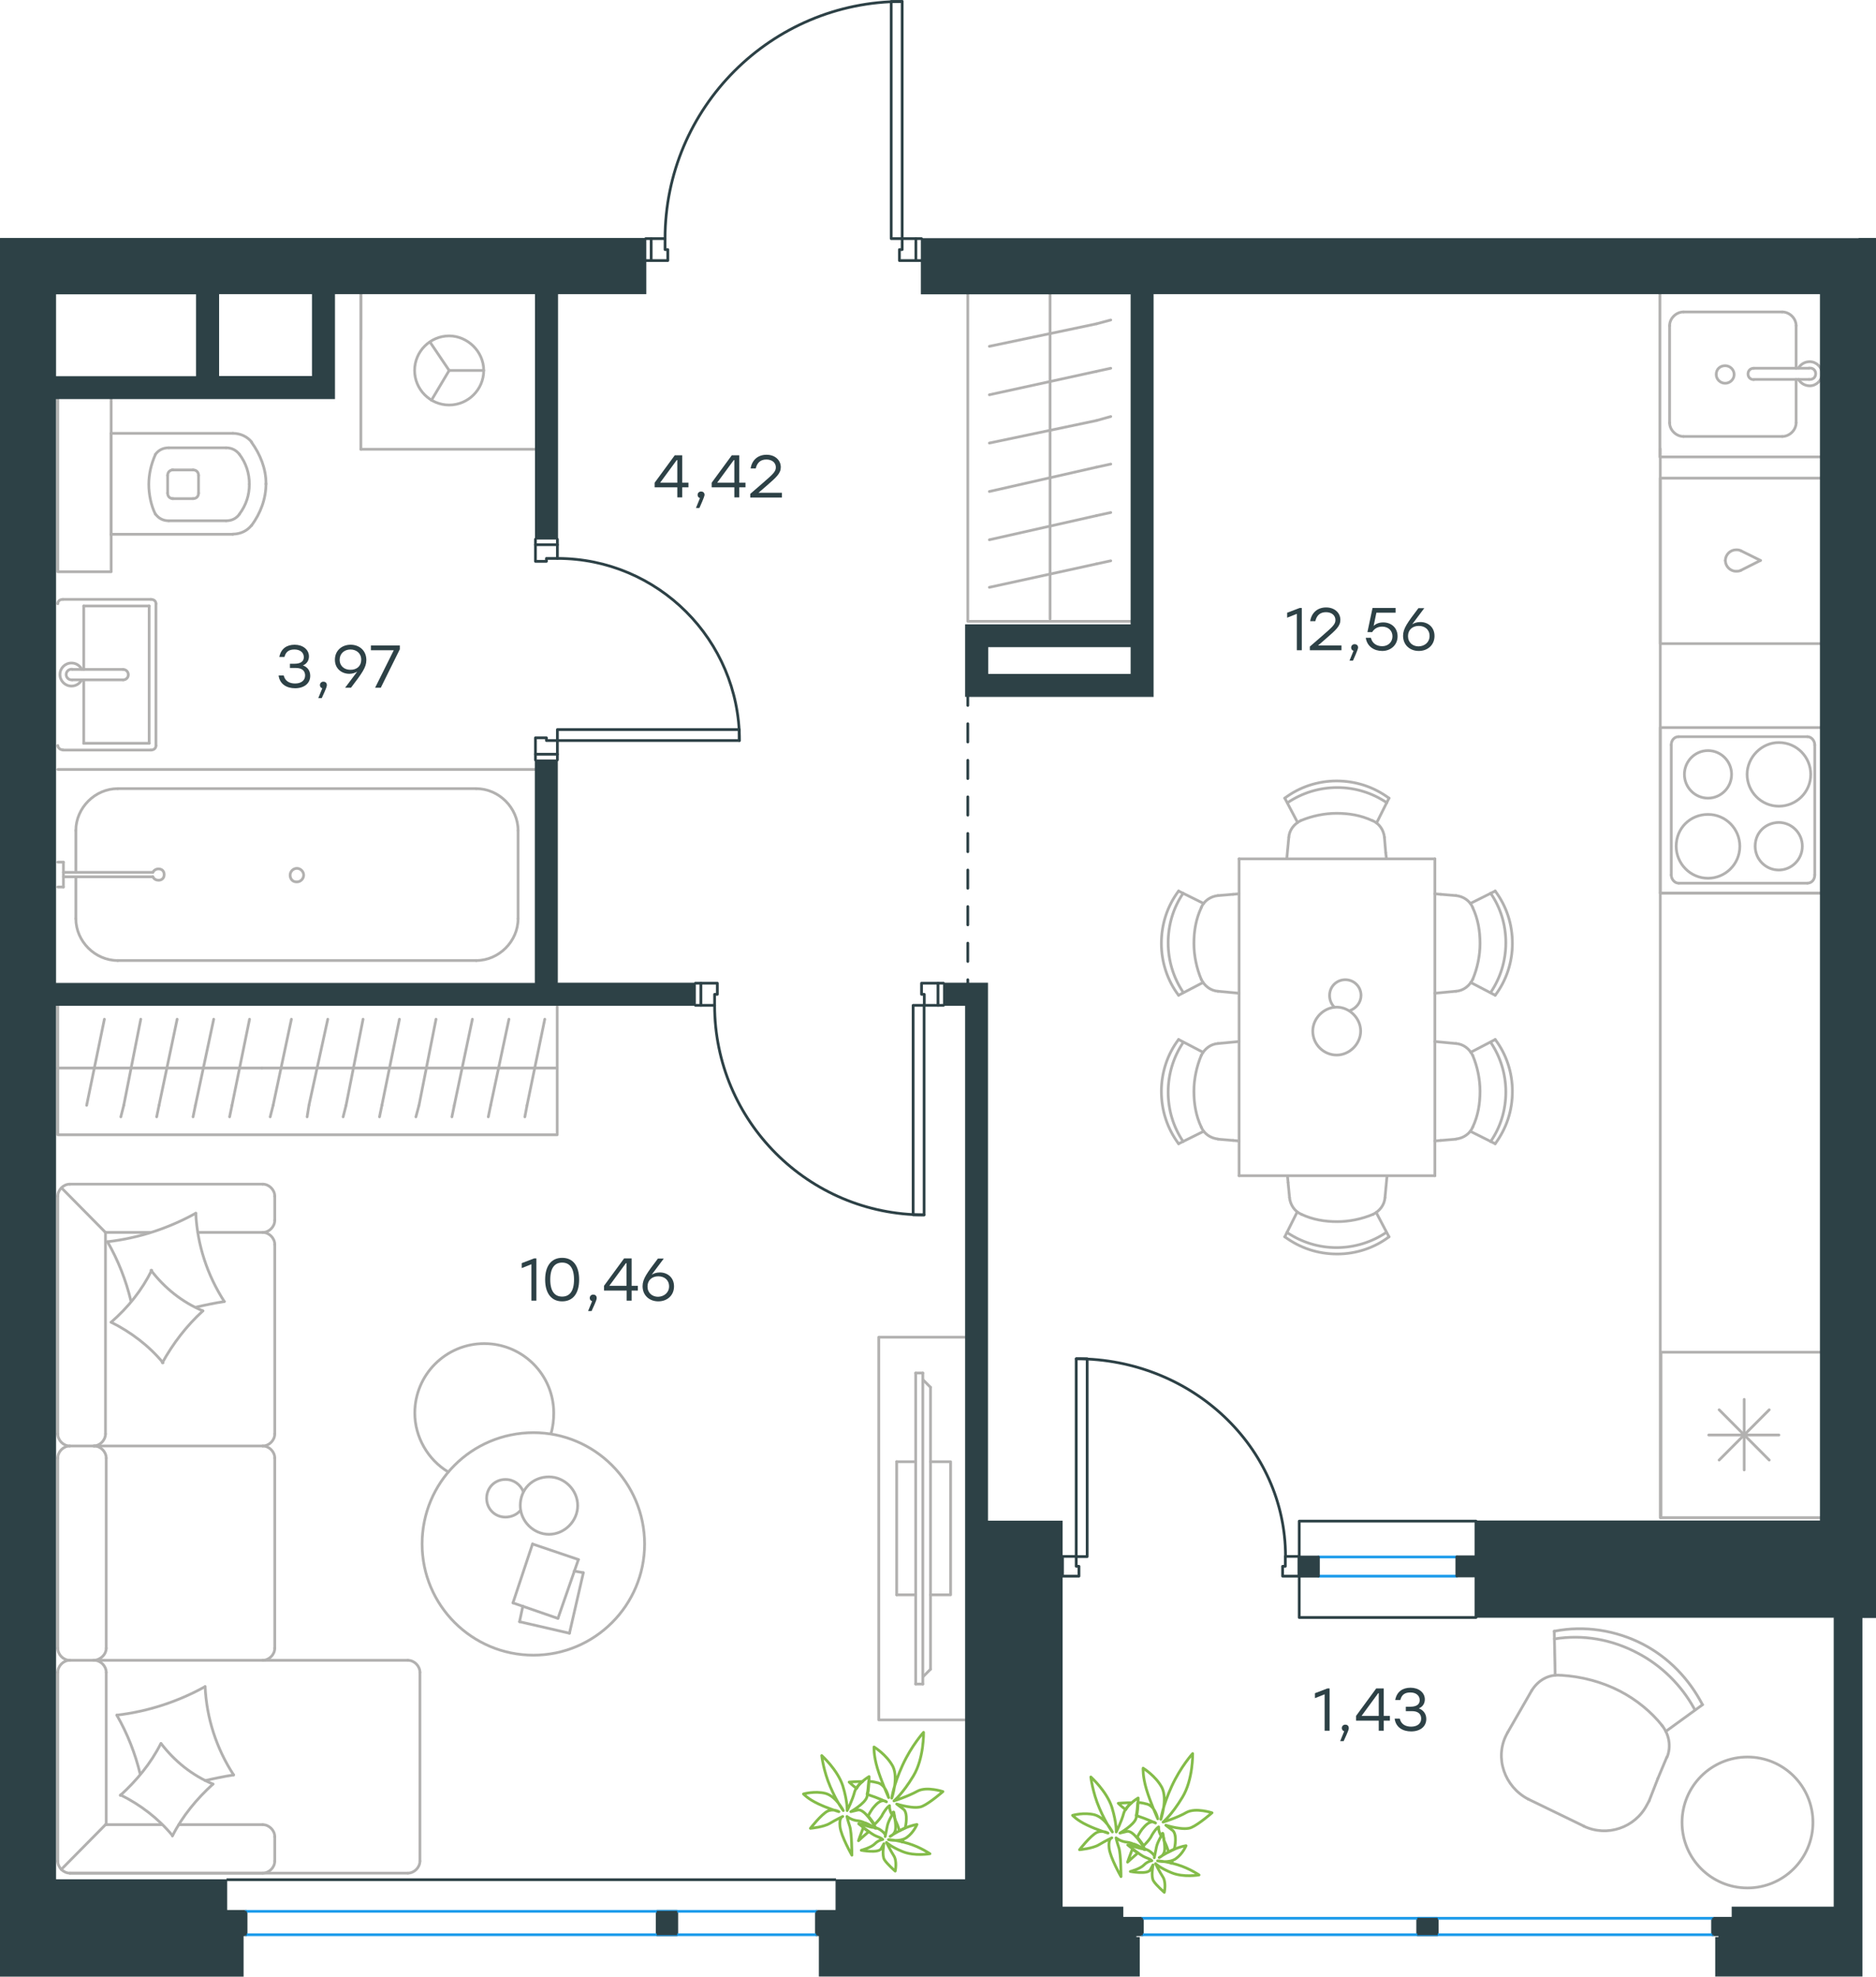 <?xml version="1.0" encoding="utf-8"?>
<!-- Generator: Adobe Illustrator 26.5.0, SVG Export Plug-In . SVG Version: 6.00 Build 0)  -->
<svg version="1.1" id="Слой_1" xmlns="http://www.w3.org/2000/svg" xmlns:xlink="http://www.w3.org/1999/xlink" x="0px" y="0px"
	 viewBox="0 0 1026.2 1081" style="enable-background:new 0 0 1026.2 1081;" xml:space="preserve">
<style type="text/css">
	.st0{fill:none;stroke:#2D4146;stroke-width:1.5;stroke-linecap:round;stroke-linejoin:round;stroke-miterlimit:22.926;}
	.st1{fill:none;stroke:#1D9CEB;stroke-width:1.5;stroke-linecap:round;stroke-linejoin:round;stroke-miterlimit:22.926;}
	.st2{fill:none;stroke:#2D4146;stroke-width:1.5;stroke-miterlimit:22.926;}
	.st3{fill:none;stroke:#B2B1B0;stroke-width:1.5;stroke-linecap:round;stroke-linejoin:round;stroke-miterlimit:22.926;}
	.st4{fill:#2D4146;}
	.st5{fill:#2D4146;stroke:#2D4146;stroke-width:0.5;stroke-miterlimit:10;}
	
		.st6{fill:none;stroke:#2D4146;stroke-width:1.5;stroke-linecap:round;stroke-linejoin:round;stroke-miterlimit:22.926;stroke-dasharray:10;}
	.st7{fill:none;stroke:#84BC4A;stroke-width:1.5;stroke-linecap:round;stroke-linejoin:round;stroke-miterlimit:22.926;}
</style>
<rect x="487.5" y="0.8" class="st0" width="6" height="129.7"/>
<polygon class="st0" points="501,142.5 501,130.5 493.5,130.5 493.5,136.5 492,136.5 492,142.5 "/>
<polygon class="st0" points="356.2,142.5 365.3,142.5 365.3,136.5 363.8,136.5 363.8,130.5 356.2,130.5 "/>
<line class="st0" x1="501" y1="130.5" x2="504.1" y2="130.5"/>
<line class="st0" x1="501" y1="142.5" x2="504.1" y2="142.5"/>
<line class="st0" x1="356.2" y1="142.5" x2="353.2" y2="142.5"/>
<line class="st0" x1="356.2" y1="130.5" x2="353.2" y2="130.5"/>
<path class="st0" d="M493.5,0.8c-71.6,0-129.7,58.1-129.7,129.7"/>
<rect x="304.9" y="399" class="st0" width="99.5" height="6"/>
<polygon class="st0" points="292.9,412.5 304.9,412.5 304.9,405 298.9,405 298.9,403.5 292.9,403.5 "/>
<polygon class="st0" points="292.9,297.9 292.9,307 298.9,307 298.9,305.4 304.9,305.4 304.9,297.9 "/>
<line class="st0" x1="304.9" y1="412.5" x2="304.9" y2="415.6"/>
<line class="st0" x1="292.9" y1="412.5" x2="292.9" y2="415.6"/>
<line class="st0" x1="292.9" y1="297.9" x2="292.9" y2="294.9"/>
<line class="st0" x1="304.9" y1="297.9" x2="304.9" y2="294.9"/>
<path class="st0" d="M404.5,405c0-55-44.6-99.6-99.6-99.6"/>
<rect x="499.5" y="549.8" class="st0" width="6" height="114.6"/>
<polygon class="st0" points="383.4,537.7 383.4,549.8 390.9,549.8 390.9,543.8 392.4,543.8 392.4,537.7 "/>
<polygon class="st0" points="513.1,537.7 504.1,537.7 504.1,543.8 505.6,543.8 505.6,549.8 513.1,549.8 "/>
<path class="st0" d="M390.9,549.8c0,63.3,51.3,114.6,114.6,114.6"/>
<line class="st0" x1="383.4" y1="549.8" x2="380.4" y2="549.8"/>
<line class="st0" x1="383.4" y1="537.7" x2="380.4" y2="537.7"/>
<line class="st0" x1="513.1" y1="537.7" x2="516.1" y2="537.7"/>
<line class="st0" x1="513.1" y1="549.8" x2="516.1" y2="549.8"/>
<rect x="123.9" y="1045.3" class="st0" width="10.7" height="12.8"/>
<rect x="446.6" y="1045.3" class="st0" width="10.7" height="12.8"/>
<rect x="359.5" y="1045.3" class="st0" width="10.7" height="12.8"/>
<line class="st1" x1="134.6" y1="1045.3" x2="446.6" y2="1045.3"/>
<line class="st1" x1="134.6" y1="1058.1" x2="446.6" y2="1058.1"/>
<line class="st2" x1="123.9" y1="1028" x2="457.3" y2="1028"/>
<rect x="710.7" y="831.9" class="st0" width="96.7" height="52.7"/>
<line class="st1" x1="796.9" y1="851.5" x2="721.2" y2="851.5"/>
<line class="st1" x1="796.9" y1="862" x2="721.2" y2="862"/>
<rect x="796.9" y="851.4" class="st0" width="10.5" height="10.5"/>
<rect x="710.7" y="851.5" class="st0" width="10.5" height="10.5"/>
<rect x="588.7" y="743.1" class="st0" width="6" height="108.2"/>
<polygon class="st0" points="581.2,862 581.2,851.2 588.7,851.2 588.7,856.6 590.2,856.6 590.2,862 "/>
<polygon class="st0" points="710.7,862 701.6,862 701.6,856.6 703.1,856.6 703.1,851.2 710.7,851.2 "/>
<path class="st0" d="M588.8,743.1c63.2,0,114.4,48.4,114.4,108.1"/>
<rect x="614.2" y="1049.1" class="st0" width="10.7" height="9"/>
<rect x="936.8" y="1049.1" class="st0" width="10.7" height="9"/>
<rect x="775.5" y="1049.1" class="st0" width="10.7" height="9"/>
<line class="st1" x1="624.9" y1="1049.1" x2="936.8" y2="1049.1"/>
<line class="st1" x1="624.9" y1="1058.1" x2="936.8" y2="1058.1"/>
<line class="st3" x1="835.9" y1="983.9" x2="866.4" y2="998.7"/>
<line class="st3" x1="906.9" y1="972.6" x2="911.8" y2="960.9"/>
<line class="st3" x1="902.1" y1="984.9" x2="906.9" y2="972.6"/>
<line class="st3" x1="824.8" y1="947.3" x2="837.9" y2="924.5"/>
<line class="st3" x1="850.2" y1="892.1" x2="850.7" y2="916.2"/>
<line class="st3" x1="931.3" y1="932.3" x2="911.2" y2="946.9"/>
<path class="st3" d="M835.9,983.9L835.9,983.9c-13-6.8-18.4-22.7-11.8-35.3c0.2-0.4,0.5-0.9,0.7-1.3"/>
<path class="st3" d="M850.3,896.3c15.7-2.5,31.3,0.2,45.6,7.8c13,6.8,23.9,17.6,30.9,30.4"/>
<path class="st3" d="M854.2,916.2c11.1,0.7,22.1,3.6,32,8.7c9,4.7,17,11.2,23.2,19"/>
<path class="st3" d="M850.2,892.1c16.6-3.3,33.9-0.5,48.7,7.2c13.9,7.3,25,18.8,32.4,33"/>
<path class="st3" d="M902.1,984.9c-0.5,0.9-0.7,1.3-1.2,2.2c-6.5,12.5-21.8,17.7-34.6,11.6"/>
<path class="st3" d="M909,943.5c4.2,5,5.2,11.9,2.9,17.5"/>
<path class="st3" d="M837.9,924.5c3.5-5.6,9.2-8.9,15.7-8.3"/>
<rect x="908" y="159.4" class="st3" width="90.5" height="90.5"/>
<line class="st3" x1="959.3" y1="201.4" x2="989.6" y2="201.4"/>
<line class="st3" x1="982.5" y1="207.5" x2="982.5" y2="231.2"/>
<line class="st3" x1="913.3" y1="231.2" x2="913.3" y2="178.1"/>
<line class="st3" x1="982.5" y1="178.1" x2="982.5" y2="201.4"/>
<line class="st3" x1="920.9" y1="170.6" x2="974.9" y2="170.6"/>
<line class="st3" x1="989.6" y1="207.5" x2="959.3" y2="207.5"/>
<line class="st3" x1="974.9" y1="238.7" x2="920.9" y2="238.7"/>
<path class="st3" d="M959.3,201.4L959.3,201.4c-1.8,0-3.1,1.3-3.1,3.1c0,1.8,1.3,3.1,3.1,3.1"/>
<path class="st3" d="M974.9,238.7c4,0,7.6-3.5,7.6-7.5"/>
<path class="st3" d="M983.8,207.5c1.3,2.2,3.6,3.5,6.2,3.5c3.6,0,6.7-3.1,6.7-6.6c0-3.5-3.1-6.6-6.7-6.6c-2.7,0-4.9,1.3-6.2,3.5"/>
<path class="st3" d="M920.9,170.6c-4,0-7.6,3.5-7.6,7.5"/>
<path class="st3" d="M982.5,178.1c0-4-3.6-7.5-7.6-7.5"/>
<path class="st3" d="M913.3,231.2c0,4,3.6,7.5,7.6,7.5"/>
<path class="st3" d="M989.6,207.5h0.5c1.8,0,3.1-1.3,3.1-3.1c0-1.8-1.3-3.1-3.1-3.1h-0.5"/>
<path class="st3" d="M943.7,200c2.7,0,4.9,2.2,4.9,4.8c0,2.6-2.2,4.8-4.9,4.8c-2.7,0-4.9-2.2-4.9-4.8C938.8,201.8,941,200,943.7,200
	z"/>
<path class="st3" d="M960.1,462.8c0,7.2,5.8,13,12.9,13c7.1,0,12.9-5.8,12.9-13c0-7.2-5.8-13-12.9-13
	C965.9,449.9,960.1,455.2,960.1,462.8z"/>
<path class="st3" d="M955.7,423.5c0,9.4,7.6,17.4,17.4,17.4c9.4,0,17.4-7.6,17.4-17.4c0-9.4-7.6-17.4-17.4-17.4
	C963.7,406,955.7,414.1,955.7,423.5z"/>
<path class="st3" d="M921.4,423.5c0,7.2,5.8,13,12.9,13c7.1,0,12.9-5.8,12.9-13c0-7.2-5.8-13-12.9-13
	C927.2,410.5,921.4,416.3,921.4,423.5z"/>
<path class="st3" d="M916.9,462.8c0,9.4,7.6,17.5,17.4,17.5c9.4,0,17.4-7.6,17.4-17.5c0-9.4-7.6-17.4-17.4-17.4
	C924.5,445.4,916.9,453,916.9,462.8z"/>
<line class="st3" x1="992.7" y1="407.4" x2="992.7" y2="478.5"/>
<line class="st3" x1="918.2" y1="402.9" x2="988.7" y2="402.9"/>
<line class="st3" x1="914.2" y1="478.5" x2="914.2" y2="407.4"/>
<line class="st3" x1="988.7" y1="483" x2="918.3" y2="483"/>
<path class="st3" d="M914.2,407.4L914.2,407.4c0-2.7,1.8-4.5,4-4.5"/>
<path class="st3" d="M992.7,478.5L992.7,478.5c0,2.7-1.8,4.5-4,4.5"/>
<path class="st3" d="M988.7,402.9L988.7,402.9c2.2,0,4,2.2,4,4.5"/>
<path class="st3" d="M918.2,483L918.2,483c-2.2,0-4-2.2-4-4.5"/>
<rect x="908.2" y="397.9" class="st3" width="90.5" height="90.5"/>
<line class="st3" x1="908.2" y1="488.4" x2="998.7" y2="488.4"/>
<rect x="908.2" y="261.5" class="st3" width="90.5" height="90.5"/>
<line class="st3" x1="963" y1="306.5" x2="952.3" y2="311.9"/>
<line class="st3" x1="952.3" y1="301.2" x2="963" y2="306.5"/>
<path class="st3" d="M952.3,301.2c-0.9-0.5-1.8-0.5-2.7-0.5c-3.1,0-5.8,2.7-5.8,5.8"/>
<path class="st3" d="M952.3,311.9c-0.9,0.5-1.8,0.5-2.7,0.5c-3.1,0-5.8-2.7-5.8-5.8"/>
<line class="st3" x1="954.1" y1="803.9" x2="954.1" y2="765.3"/>
<line class="st3" x1="940.4" y1="771" x2="967.8" y2="798.5"/>
<line class="st3" x1="940.4" y1="798.5" x2="967.8" y2="771"/>
<line class="st3" x1="934.7" y1="784.8" x2="973.1" y2="784.8"/>
<line class="st3" x1="908.6" y1="830" x2="908.6" y2="739.5"/>
<line class="st3" x1="908.6" y1="739.5" x2="999.1" y2="739.5"/>
<line class="st3" x1="908.2" y1="830" x2="908.2" y2="245.4"/>
<line class="st3" x1="908.6" y1="830" x2="998.7" y2="830"/>
<line class="st3" x1="784.9" y1="643" x2="784.9" y2="469.7"/>
<line class="st3" x1="677.8" y1="643" x2="677.8" y2="469.7"/>
<line class="st3" x1="677.8" y1="643" x2="784.9" y2="643"/>
<line class="st3" x1="644.7" y1="487.3" x2="658.4" y2="494.1"/>
<line class="st3" x1="644.7" y1="544.3" x2="658.1" y2="537.3"/>
<line class="st3" x1="674.5" y1="489.1" x2="666.2" y2="489.8"/>
<line class="st3" x1="677.8" y1="543.2" x2="666.2" y2="542.1"/>
<line class="st3" x1="677.8" y1="488.8" x2="674.5" y2="489.1"/>
<path class="st3" d="M644.7,487.3c-6.2,8.3-9.4,18.1-9.4,28.7c0,10.2,3.3,20.3,9.4,28.3"/>
<path class="st3" d="M657.1,496.4c-2.9,6.2-4,12.7-4,19.6c0,6.5,1.4,13.4,4,19.6"/>
<path class="st3" d="M657.1,535.6c1.8,3.6,5.1,6.2,9.1,6.5"/>
<path class="st3" d="M666.2,489.8c-4,0.4-7.6,2.9-9.1,6.5"/>
<path class="st3" d="M647.2,488.5c-5.4,8-8.2,17.3-8.2,27.1c0,9.8,2.9,19.2,8.3,27.2"/>
<line class="st3" x1="817.9" y1="487.3" x2="804.3" y2="494.1"/>
<line class="st3" x1="817.9" y1="544.3" x2="804.5" y2="537.3"/>
<line class="st3" x1="788.1" y1="489.1" x2="796.5" y2="489.8"/>
<line class="st3" x1="784.9" y1="543.2" x2="796.5" y2="542.1"/>
<line class="st3" x1="784.9" y1="488.8" x2="788.1" y2="489.1"/>
<path class="st3" d="M817.9,487.3c6.2,8.3,9.4,18.1,9.4,28.7c0,10.2-3.3,20.3-9.4,28.3"/>
<path class="st3" d="M805.6,496.4c2.9,6.2,4,12.7,4,19.6c0,6.5-1.4,13.4-4,19.6"/>
<path class="st3" d="M805.6,535.6c-1.8,3.6-5.1,6.2-9.1,6.5"/>
<path class="st3" d="M796.5,489.8c4,0.4,7.6,2.9,9.1,6.5"/>
<path class="st3" d="M815.4,488.5c5.5,8,8.3,17.3,8.3,27.1c0,9.8-2.9,19.2-8.3,27.2"/>
<line class="st3" x1="644.7" y1="625.5" x2="658.4" y2="618.7"/>
<line class="st3" x1="644.7" y1="568.5" x2="658.1" y2="575.5"/>
<line class="st3" x1="674.5" y1="623.7" x2="666.2" y2="623"/>
<line class="st3" x1="677.8" y1="569.6" x2="666.2" y2="570.7"/>
<line class="st3" x1="677.8" y1="624" x2="674.5" y2="623.7"/>
<path class="st3" d="M644.7,625.5c-6.2-8.4-9.4-18.1-9.4-28.7c0-10.2,3.3-20.3,9.4-28.3"/>
<path class="st3" d="M657.1,616.4c-2.9-6.2-4-12.7-4-19.6c0-6.5,1.4-13.4,4-19.6"/>
<path class="st3" d="M657.1,577.2c1.8-3.6,5.1-6.2,9.1-6.5"/>
<path class="st3" d="M666.2,622.9c-4-0.4-7.6-2.9-9.1-6.5"/>
<path class="st3" d="M647.2,624.3c-5.4-8-8.2-17.3-8.2-27.1c0-9.8,2.9-19.2,8.3-27.2"/>
<line class="st3" x1="817.9" y1="625.5" x2="804.3" y2="618.7"/>
<line class="st3" x1="817.9" y1="568.5" x2="804.5" y2="575.5"/>
<line class="st3" x1="788.1" y1="623.7" x2="796.5" y2="623"/>
<line class="st3" x1="784.9" y1="569.6" x2="796.5" y2="570.7"/>
<line class="st3" x1="784.9" y1="624" x2="788.1" y2="623.7"/>
<path class="st3" d="M817.9,625.5c6.2-8.4,9.4-18.1,9.4-28.7c0-10.2-3.3-20.3-9.4-28.3"/>
<path class="st3" d="M805.6,616.4c2.9-6.2,4-12.7,4-19.6c0-6.5-1.4-13.4-4-19.6"/>
<path class="st3" d="M805.6,577.2c-1.8-3.6-5.1-6.2-9.1-6.5"/>
<path class="st3" d="M796.5,622.9c4-0.4,7.6-2.9,9.1-6.5"/>
<path class="st3" d="M815.4,624.3c5.5-8,8.3-17.3,8.3-27.1c0-9.8-2.9-19.2-8.3-27.2"/>
<path class="st3" d="M731.2,577c7,0,13.1-6.1,13.1-13.1c0-7-6.1-13.1-13.1-13.1c-7,0-13.1,6.1-13.1,13.1
	C718.1,571.2,724.1,577,731.2,577z"/>
<path class="st3" d="M729.9,550.8c-1.6-1.6-2.6-3.8-2.6-6.4c0-4.8,3.8-8.6,8.6-8.6c4.8,0,8.6,3.8,8.6,8.6c0,3.8-2.6,7-6.1,8.3"/>
<line class="st3" x1="784.9" y1="469.7" x2="677.8" y2="469.7"/>
<line class="st3" x1="759.8" y1="436.5" x2="753" y2="450.1"/>
<line class="st3" x1="702.8" y1="436.5" x2="709.8" y2="449.8"/>
<line class="st3" x1="758" y1="466.3" x2="757.3" y2="457.9"/>
<line class="st3" x1="703.9" y1="469.5" x2="705" y2="457.9"/>
<line class="st3" x1="758.4" y1="469.5" x2="758" y2="466.3"/>
<path class="st3" d="M759.8,436.5c-8.4-6.2-18.2-9.4-28.7-9.4c-10.2,0-20.3,3.3-28.3,9.4"/>
<path class="st3" d="M750.7,448.8c-6.2-2.9-12.7-4-19.6-4c-6.5,0-13.4,1.4-19.6,4"/>
<path class="st3" d="M711.5,448.8c-3.6,1.8-6.2,5.1-6.5,9.1"/>
<path class="st3" d="M757.3,457.9c-0.4-4-2.9-7.6-6.5-9.1"/>
<path class="st3" d="M758.6,439c-8-5.4-17.3-8.3-27.1-8.3c-9.8,0-19.2,2.9-27.2,8.3"/>
<line class="st3" x1="702.8" y1="676.4" x2="709.6" y2="662.8"/>
<line class="st3" x1="759.8" y1="676.4" x2="752.8" y2="663.1"/>
<line class="st3" x1="704.6" y1="646.7" x2="705.4" y2="655"/>
<line class="st3" x1="758.7" y1="643.4" x2="757.6" y2="655"/>
<line class="st3" x1="704.3" y1="643.4" x2="704.6" y2="646.7"/>
<path class="st3" d="M702.8,676.4c8.4,6.2,18.2,9.4,28.7,9.4c10.2,0,20.3-3.3,28.3-9.4"/>
<path class="st3" d="M711.9,664.1c6.2,2.9,12.7,4,19.6,4c6.5,0,13.4-1.4,19.6-4"/>
<path class="st3" d="M751.1,664.1c3.6-1.8,6.2-5.1,6.5-9.1"/>
<path class="st3" d="M705.4,655c0.4,4,2.9,7.6,6.5,9.1"/>
<path class="st3" d="M704,674c8,5.4,17.3,8.3,27.1,8.3c9.8,0,19.2-2.9,27.2-8.3"/>
<line class="st3" x1="38.2" y1="647.6" x2="143.7" y2="647.6"/>
<line class="st3" x1="150.3" y1="797.4" x2="150.3" y2="901.4"/>
<line class="st3" x1="143.7" y1="908" x2="223.1" y2="908"/>
<line class="st3" x1="229.7" y1="914.6" x2="229.7" y2="1017.8"/>
<line class="st3" x1="223.1" y1="1024.4" x2="38.2" y2="1024.4"/>
<line class="st3" x1="31.6" y1="1017.8" x2="31.6" y2="914.6"/>
<line class="st3" x1="150.3" y1="654.2" x2="150.3" y2="667.4"/>
<line class="st3" x1="143.7" y1="674" x2="108.2" y2="674"/>
<line class="st3" x1="57.7" y1="674" x2="57.7" y2="784.2"/>
<line class="st3" x1="57.7" y1="997.9" x2="88.4" y2="997.9"/>
<line class="st3" x1="150.3" y1="1004.5" x2="150.3" y2="1017.8"/>
<line class="st3" x1="143.7" y1="1024.4" x2="38.2" y2="1024.4"/>
<line class="st3" x1="33.8" y1="649.8" x2="57.7" y2="674"/>
<line class="st3" x1="57.7" y1="997.9" x2="33.5" y2="1022.4"/>
<line class="st3" x1="51.5" y1="790.8" x2="38.2" y2="790.8"/>
<line class="st3" x1="143.7" y1="908" x2="51.5" y2="908"/>
<line class="st3" x1="143.7" y1="790.8" x2="51.5" y2="790.8"/>
<line class="st3" x1="51.5" y1="908" x2="38.2" y2="908"/>
<line class="st3" x1="150.3" y1="680.7" x2="150.3" y2="784.2"/>
<line class="st3" x1="31.6" y1="784.2" x2="31.6" y2="654.2"/>
<line class="st3" x1="58.1" y1="797.4" x2="58.1" y2="901.4"/>
<line class="st3" x1="31.6" y1="901.4" x2="31.6" y2="797.4"/>
<line class="st3" x1="58.1" y1="914.6" x2="58.1" y2="997.9"/>
<line class="st3" x1="97.8" y1="997.9" x2="143.7" y2="997.9"/>
<line class="st3" x1="81.9" y1="674" x2="57.7" y2="674"/>
<path class="st3" d="M31.6,654.2c0-3.5,3.1-6.6,6.6-6.6"/>
<path class="st3" d="M38.2,1024.4c-3.5,0-6.6-3.1-6.6-6.6"/>
<path class="st3" d="M229.7,1017.8c0,3.5-3.1,6.6-6.6,6.6"/>
<path class="st3" d="M143.7,647.6c3.5,0,6.6,3.1,6.6,6.6"/>
<path class="st3" d="M150.3,667.4c0,3.5-3.1,6.6-6.6,6.6"/>
<path class="st3" d="M143.7,674c3.5,0,6.6,3.1,6.6,6.6"/>
<path class="st3" d="M150.3,901.4c0,3.5-3.1,6.6-6.6,6.6"/>
<path class="st3" d="M143.7,790.8c3.5,0,6.6,3.1,6.6,6.6"/>
<path class="st3" d="M150.3,784.2c0,3.5-3.1,6.6-6.6,6.6"/>
<path class="st3" d="M143.7,997.9c3.5,0,6.6,3.1,6.6,6.6"/>
<path class="st3" d="M150.3,1017.8c0,3.5-3.1,6.6-6.6,6.6"/>
<path class="st3" d="M57.7,784.2c0,3.5-3.1,6.6-6.6,6.6"/>
<path class="st3" d="M38.2,790.8c-3.5,0-6.6-3.1-6.6-6.6"/>
<path class="st3" d="M51.5,790.8c3.5,0,6.6,3.1,6.6,6.6"/>
<path class="st3" d="M31.6,797.4c0-3.5,3.1-6.6,6.6-6.6"/>
<path class="st3" d="M58.1,901.4c0,3.5-3.3,6.6-7,6.6"/>
<path class="st3" d="M38.2,908c-3.5,0-6.6-3.1-6.6-6.6"/>
<path class="st3" d="M51.5,908c3.5,0,6.6,3.1,6.6,6.6"/>
<path class="st3" d="M31.6,914.6c0-3.5,3.1-6.6,6.6-6.6"/>
<path class="st3" d="M112.2,973.8c5.1-1.2,10.5-2.3,15.6-3.1"/>
<path class="st3" d="M127.8,970.7c-9.4-14.4-14.8-31.1-15.6-48.3"/>
<path class="st3" d="M112.2,922.4C97.4,930.6,81,936,63.9,938"/>
<path class="st3" d="M63.9,938c5.8,10.1,10.1,21,12.8,32.3"/>
<path class="st3" d="M94.3,1004.1c5.5-10.9,13.2-20.2,22.2-28.4"/>
<path class="st3" d="M116.5,975.7c-11.3-4.7-21-12.5-28.4-22.2"/>
<path class="st3" d="M88,953.5c-5.5,10.9-13.2,20.2-22.2,28.4"/>
<path class="st3" d="M65.9,981.6c10.9,5.4,20.6,12.8,28.4,22.2"/>
<path class="st3" d="M88.8,745.3c5.8-10.5,13.2-20.2,22.2-28.4"/>
<path class="st3" d="M111,716.9c-11.3-4.7-21-12.5-28.4-22.2"/>
<path class="st3" d="M83,694.7c-5.4,10.9-12.8,20.2-22.2,28.4"/>
<path class="st3" d="M60.8,723.1c10.9,5.5,20.6,12.8,28.4,22.2"/>
<path class="st3" d="M107.1,714.9c5.1-1.2,10.5-2.3,15.6-3.1"/>
<path class="st3" d="M122.7,711.8c-9.3-14.4-14.8-31.1-15.6-48.3"/>
<path class="st3" d="M107.1,663.5c-14.8,8.2-31.1,13.6-48.3,15.6"/>
<path class="st3" d="M58.8,679.1c5.8,10.1,10.1,21,12.8,32.3"/>
<path class="st3" d="M223.1,908c3.5,0,6.6,3.1,6.6,6.6"/>
<line class="st3" x1="311.5" y1="893.2" x2="284.2" y2="886.9"/>
<line class="st3" x1="284.2" y1="886.9" x2="286" y2="878.4"/>
<line class="st3" x1="314.1" y1="859.2" x2="319.1" y2="860.1"/>
<line class="st3" x1="319.1" y1="860.1" x2="311.5" y2="893.2"/>
<line class="st3" x1="305.2" y1="885.1" x2="280.6" y2="876.6"/>
<line class="st3" x1="280.6" y1="876.6" x2="291.3" y2="844.4"/>
<line class="st3" x1="291.3" y1="844.4" x2="316.4" y2="852.9"/>
<line class="st3" x1="316.4" y1="852.9" x2="305.2" y2="885.1"/>
<path class="st3" d="M230.9,844.4c0,33.6,27.3,60.8,60.9,60.8c33.6,0,60.8-27.3,60.8-60.8c0-33.6-27.3-60.9-60.8-60.9
	C257.8,783.6,230.9,810.8,230.9,844.4z"/>
<path class="st3" d="M284.6,823.4c0,8.5,7.2,15.7,15.7,15.7c8.5,0,15.7-7.2,15.7-15.7c0-8.5-7.2-15.7-15.7-15.7
	C291.3,807.7,284.6,814.4,284.6,823.4z"/>
<path class="st3" d="M284.6,826.1c-1.8,2.2-4.9,3.6-8.1,3.6c-5.8,0-10.3-4.5-10.3-10.3c0-5.8,4.5-10.3,10.3-10.3
	c4.5,0,8.1,2.7,9.8,6.7"/>
<path class="st3" d="M245.2,805c-11.2-6.7-18.3-19.2-18.3-32.2c0-21,17-38,38-38c21,0,38,17,38,38c0,3.7-0.4,7.5-1.5,11.2"/>
<polyline class="st3" points="509,872.2 520,872.2 520,799.4 509,799.4 "/>
<line class="st3" x1="500.9" y1="799.4" x2="490.5" y2="799.4"/>
<line class="st3" x1="490.5" y1="799.4" x2="490.5" y2="872.2"/>
<line class="st3" x1="490.5" y1="872.2" x2="500.9" y2="872.2"/>
<line class="st3" x1="500.9" y1="750.9" x2="504.8" y2="750.9"/>
<line class="st3" x1="509" y1="912.9" x2="504.8" y2="917.1"/>
<line class="st3" x1="504.8" y1="754.5" x2="509" y2="758.7"/>
<line class="st3" x1="504.8" y1="921" x2="504.8" y2="750.9"/>
<line class="st3" x1="500.9" y1="750.9" x2="500.9" y2="921"/>
<line class="st3" x1="500.9" y1="921" x2="504.8" y2="921"/>
<line class="st3" x1="509" y1="758.7" x2="509" y2="912.9"/>
<rect x="480.7" y="731.3" class="st3" width="49" height="209.3"/>
<line class="st3" x1="31.6" y1="584.1" x2="143.3" y2="584.1"/>
<line class="st3" x1="125.6" y1="610.8" x2="126.9" y2="604.5"/>
<line class="st3" x1="126.9" y1="604.5" x2="136.5" y2="557.4"/>
<line class="st3" x1="105.6" y1="610.8" x2="106.9" y2="604.5"/>
<line class="st3" x1="106.9" y1="604.5" x2="116.9" y2="557.4"/>
<line class="st3" x1="85.7" y1="610.8" x2="87" y2="604.5"/>
<line class="st3" x1="87" y1="604.5" x2="96.9" y2="557.4"/>
<line class="st3" x1="66.1" y1="610.8" x2="67.7" y2="604.5"/>
<line class="st3" x1="67.7" y1="604.5" x2="77" y2="557.4"/>
<line class="st3" x1="47.4" y1="604.5" x2="57.1" y2="557.4"/>
<rect x="31.6" y="547.9" class="st3" width="273.2" height="72.7"/>
<line class="st3" x1="143.3" y1="584.1" x2="304.7" y2="584.1"/>
<line class="st3" x1="287.1" y1="610.8" x2="288.3" y2="604.5"/>
<line class="st3" x1="288.3" y1="604.5" x2="298" y2="557.4"/>
<line class="st3" x1="267.1" y1="610.8" x2="268.4" y2="604.5"/>
<line class="st3" x1="268.4" y1="604.5" x2="278.4" y2="557.4"/>
<line class="st3" x1="247.2" y1="610.8" x2="248.5" y2="604.5"/>
<line class="st3" x1="248.5" y1="604.5" x2="258.4" y2="557.4"/>
<line class="st3" x1="227.5" y1="610.8" x2="229.2" y2="604.5"/>
<line class="st3" x1="229.2" y1="604.5" x2="238.5" y2="557.4"/>
<line class="st3" x1="207.6" y1="610.8" x2="208.9" y2="604.5"/>
<line class="st3" x1="208.9" y1="604.5" x2="218.5" y2="557.4"/>
<line class="st3" x1="187.7" y1="610.8" x2="189.3" y2="604.5"/>
<line class="st3" x1="189.3" y1="604.5" x2="198.6" y2="557.4"/>
<line class="st3" x1="168" y1="610.8" x2="169" y2="604.5"/>
<line class="st3" x1="169" y1="604.5" x2="179.3" y2="557.4"/>
<line class="st3" x1="149.4" y1="604.5" x2="159.4" y2="557.4"/>
<line class="st3" x1="147.8" y1="610.8" x2="149.4" y2="604.5"/>
<line class="st3" x1="197.4" y1="245.7" x2="293.9" y2="245.7"/>
<line class="st3" x1="197.4" y1="185.5" x2="197.4" y2="159.6"/>
<line class="st3" x1="197.4" y1="245.7" x2="197.4" y2="159.6"/>
<line class="st3" x1="245.7" y1="202.6" x2="235.3" y2="187.2"/>
<line class="st3" x1="245.7" y1="202.6" x2="264.6" y2="202.6"/>
<line class="st3" x1="245.7" y1="202.6" x2="236" y2="218.9"/>
<path class="st3" d="M264.6,202.6c0,10.4-8.5,18.9-18.9,18.9c-10.4,0-18.9-8.5-18.9-18.9c0-10.4,8.5-18.9,18.9-18.9
	C255.7,183.7,264.6,192.2,264.6,202.6z"/>
<line class="st3" x1="41.5" y1="480.5" x2="41.5" y2="502.4"/>
<line class="st3" x1="41.5" y1="454.2" x2="41.5" y2="477.1"/>
<line class="st3" x1="64.4" y1="525.3" x2="260.5" y2="525.3"/>
<line class="st3" x1="283.4" y1="502.4" x2="283.4" y2="454.2"/>
<line class="st3" x1="293.9" y1="420.8" x2="31.6" y2="420.8"/>
<line class="st3" x1="260.5" y1="431.3" x2="64.4" y2="431.3"/>
<path class="st3" d="M283.4,502.4c0,12.4-10.5,22.9-22.9,22.9"/>
<path class="st3" d="M41.5,454.2c0-12.4,10.5-22.9,22.9-22.9"/>
<path class="st3" d="M260.5,431.3c12.4,0,22.9,10.5,22.9,22.9"/>
<path class="st3" d="M64.4,525.3c-12.4,0-22.9-10.5-22.9-22.9"/>
<line class="st3" x1="34.7" y1="479.5" x2="83.6" y2="479.5"/>
<line class="st3" x1="83.6" y1="477.1" x2="34.7" y2="477.1"/>
<line class="st3" x1="31.6" y1="485.1" x2="34.7" y2="485.1"/>
<line class="st3" x1="34.7" y1="485.1" x2="34.7" y2="471.5"/>
<line class="st3" x1="34.7" y1="471.5" x2="31.6" y2="471.5"/>
<path class="st3" d="M83.6,477.1c0.6-1.2,1.8-1.9,3.1-1.9c1.9,0,3.1,1.2,3.1,3.1c0,1.9-1.2,3.1-3.1,3.1c-1.2,0-2.5-0.6-3.1-1.9"/>
<path class="st3" d="M158.7,478.6c0-2,1.7-3.7,3.7-3.7c2,0,3.7,1.7,3.7,3.7c0,2-1.7,3.7-3.7,3.7
	C160.1,482.4,158.7,480.7,158.7,478.6z"/>
<line class="st3" x1="81.6" y1="406.5" x2="45.8" y2="406.5"/>
<line class="st3" x1="45.8" y1="406.5" x2="45.8" y2="371.8"/>
<line class="st3" x1="45.8" y1="366.1" x2="45.8" y2="331.4"/>
<line class="st3" x1="81.6" y1="331.4" x2="81.6" y2="406.5"/>
<line class="st3" x1="45.8" y1="331.4" x2="81.6" y2="331.4"/>
<line class="st3" x1="82.5" y1="327.8" x2="34.4" y2="327.8"/>
<line class="st3" x1="85.3" y1="407.7" x2="85.3" y2="330.2"/>
<line class="st3" x1="34.4" y1="410.2" x2="82.5" y2="410.2"/>
<path class="st3" d="M82.5,410.2c1.7,0,2.8-1,2.8-2.4"/>
<path class="st3" d="M85.3,330.2c0-1.5-1.1-2.4-2.8-2.4"/>
<path class="st3" d="M34.4,327.8c-1.7,0-2.8,1-2.8,2.4"/>
<path class="st3" d="M31.6,407.7c0,1,1.1,2.4,2.8,2.4"/>
<line class="st3" x1="67.3" y1="366.1" x2="39.5" y2="366.1"/>
<line class="st3" x1="39.5" y1="371.8" x2="67.3" y2="371.8"/>
<path class="st3" d="M67.3,366.1L67.3,366.1c1.6,0,2.9,1.3,2.9,2.9c0,1.6-1.3,2.8-2.8,2.8h0"/>
<path class="st3" d="M44.7,371.8c-1.1,2.1-3.2,3.4-5.6,3.4c-3.5,0-6.3-2.8-6.3-6.3c0-3.5,2.8-6.3,6.3-6.3c2.4,0,4.5,1.3,5.6,3.4"/>
<path class="st3" d="M39.5,371.8c-0.1,0-0.3,0-0.4,0c-1.6,0-2.9-1.3-2.9-2.9c0-1.6,1.3-2.9,2.9-2.9c0.1,0,0.3,0,0.4,0"/>
<line class="st3" x1="127.4" y1="292.2" x2="60.8" y2="292.2"/>
<line class="st3" x1="60.8" y1="292.7" x2="60.8" y2="237"/>
<line class="st3" x1="92.3" y1="244.9" x2="123.7" y2="244.9"/>
<line class="st3" x1="123.7" y1="284.8" x2="92.3" y2="284.8"/>
<line class="st3" x1="94.1" y1="257" x2="105.6" y2="257"/>
<line class="st3" x1="105.6" y1="272.7" x2="94.1" y2="272.7"/>
<line class="st3" x1="91.7" y1="269.7" x2="91.7" y2="260"/>
<line class="st3" x1="60.8" y1="237" x2="127.4" y2="237"/>
<line class="st3" x1="108.6" y1="260" x2="108.6" y2="269.7"/>
<path class="st3" d="M137.6,241.9c4.8,6.6,7.9,14.5,7.9,22.4v0.6"/>
<path class="st3" d="M91.7,260c0-1.8,1.2-3,3-3"/>
<path class="st3" d="M85,248.5c1.8-2.4,4.2-3.6,7.3-3.6"/>
<path class="st3" d="M105.6,257c1.8,0,3,1.2,3,3"/>
<path class="st3" d="M131,248.5c3.6,4.8,5.4,10.3,5.4,16.3"/>
<path class="st3" d="M108.6,269.7c0,1.8-1.2,3-3,3"/>
<path class="st3" d="M94.7,272.7c-1.8,0-3-1.2-3-3"/>
<path class="st3" d="M92.3,284.8c-3,0-5.4-1.2-7.2-3.6"/>
<path class="st3" d="M85,281.2c-2.4-4.8-3.6-10.9-3.6-16.3c0-5.4,1.2-10.9,3.6-16.3"/>
<path class="st3" d="M131,281.2c-1.8,2.4-4.2,3.6-7.3,3.6"/>
<path class="st3" d="M145.5,264.4L145.5,264.4c0,8.5-3,16.3-7.9,23"/>
<path class="st3" d="M127.4,237c4.2,0,7.9,1.8,10.3,4.8"/>
<path class="st3" d="M137.6,287.3c-2.4,3-6,4.8-10.3,4.8"/>
<path class="st3" d="M136.4,264.8L136.4,264.8c0,6-1.8,11.5-5.4,16.3"/>
<path class="st3" d="M123.7,244.9c3,0,5.4,1.2,7.3,3.6"/>
<rect x="31.6" y="216.9" class="st3" width="29.2" height="95.8"/>
<line class="st3" x1="574.4" y1="157.6" x2="574.4" y2="338.5"/>
<rect x="529.4" y="159.2" class="st3" width="90.5" height="180.6"/>
<line class="st3" x1="607.6" y1="306.7" x2="599.8" y2="308.4"/>
<line class="st3" x1="599.8" y1="308.4" x2="541.2" y2="321.2"/>
<line class="st3" x1="607.6" y1="280.3" x2="599.8" y2="282"/>
<line class="st3" x1="599.8" y1="282" x2="541.2" y2="295.2"/>
<line class="st3" x1="607.6" y1="253.8" x2="599.8" y2="255.5"/>
<line class="st3" x1="599.8" y1="255.5" x2="541.2" y2="268.8"/>
<line class="st3" x1="607.6" y1="227.8" x2="599.8" y2="230"/>
<line class="st3" x1="599.8" y1="230" x2="541.2" y2="242.3"/>
<line class="st3" x1="607.6" y1="201.4" x2="599.8" y2="203.1"/>
<line class="st3" x1="599.8" y1="203.1" x2="541.2" y2="215.9"/>
<line class="st3" x1="607.6" y1="175" x2="599.8" y2="177.1"/>
<line class="st3" x1="599.8" y1="177.1" x2="541.2" y2="189.4"/>
<path class="st3" d="M991.7,996.7c0,19.7-16,35.8-35.8,35.8c-19.8,0-35.8-16-35.8-35.8c0-19.8,16-35.8,35.8-35.8
	C975.7,960.9,991.7,976.9,991.7,996.7z"/>
<g>
	<path class="st4" d="M169.7,369.6c0,4.2-3.4,6.8-8.3,6.8c-4.5,0-8.4-2.2-9-7h2.8c0.7,3.1,3.2,4.4,6.2,4.4c3.4,0,5.5-1.7,5.5-4.4
		c0-2.3-1.4-4.1-5.1-4.1h-3.2V363h2.4c3.5,0,5.2-1.3,5.2-3.6c0-2.6-2.1-4.2-5.1-4.2c-2.8,0-4.7,1-5.5,4.1h-2.8
		c0.9-4.7,4.2-6.7,8.4-6.7c4.4,0,7.8,2.6,7.8,6.4c0,2.2-1.2,4.1-3.3,4.9C168.2,364.8,169.7,366.8,169.7,369.6z"/>
	<path class="st4" d="M176,381.8h-1.9l2.2-5.4c-0.8-0.2-1.3-0.9-1.3-1.7c0-1.1,0.8-1.9,1.9-1.9c0.8,0,1.9,0.4,1.9,1.9
		C178.8,375.2,178.7,376,176,381.8z"/>
	<path class="st4" d="M200.4,361c0,4-2.4,7.2-8.4,15.1h-3.2l6.6-8.8c-1.2,0.7-2.6,1.2-4.3,1.2c-4.1,0-7.9-2.7-7.9-7.7
		c0-5,3.8-8.2,8.6-8.2C196.5,352.6,200.4,355.7,200.4,361z M197.6,360.8c0-3.5-2.6-5.6-5.9-5.6c-3.3,0-5.9,2.2-5.9,5.6
		c0,3.5,2.6,5.5,5.8,5.5C195.1,366.4,197.6,364.3,197.6,360.8z"/>
	<path class="st4" d="M218.7,353v2.1l-10.4,21h-3.1l10.2-20.5h-12.5V353H218.7z"/>
</g>
<g>
	<path class="st4" d="M376.6,266.5h-3.4v5.5h-2.7v-5.5h-12.4V264l11-15h4.1v15h3.4V266.5z M370.5,264v-12.4h-0.3l-9.1,12.4
		L370.5,264z"/>
	<path class="st4" d="M382.6,277.8h-1.9l2.2-5.4c-0.8-0.2-1.3-0.9-1.3-1.7c0-1.1,0.8-1.9,1.9-1.9c0.8,0,1.9,0.4,1.9,1.9
		C385.3,271.2,385.2,272,382.6,277.8z"/>
	<path class="st4" d="M407.8,266.5h-3.4v5.5h-2.7v-5.5h-12.4V264l11-15h4.1v15h3.4V266.5z M401.7,264v-12.4h-0.3l-9.1,12.4
		L401.7,264z"/>
	<path class="st4" d="M427.7,272.1h-17.3v-2l6.7-5.8c5.6-4.9,7.3-6.3,7.3-8.7c0-2.5-2-4.3-5.2-4.3c-3.3,0-5.1,1.9-5.8,4.9h-2.8
		c0.7-4.6,4-7.5,8.7-7.5c4.7,0,7.8,3,7.8,6.8c0,3.4-2.4,5.5-7.8,10.2l-4.4,3.8h12.8V272.1z"/>
</g>
<g>
	<path class="st4" d="M293.4,688.2v23.1h-2.7v-19.9l-5.3,2.1v-2.7l6.8-2.6H293.4z"/>
	<path class="st4" d="M316.8,699.8c0,7.6-3.4,11.9-9.3,11.9c-5.8,0-9.3-4.3-9.3-11.9s3.5-11.9,9.3-11.9
		C313.4,687.9,316.8,692.2,316.8,699.8z M314,699.8c0-6.6-2.6-9.3-6.5-9.3s-6.5,2.7-6.5,9.3c0,6.6,2.6,9.3,6.5,9.3
		S314,706.4,314,699.8z"/>
	<path class="st4" d="M323.6,717h-1.9l2.2-5.4c-0.8-0.2-1.3-0.9-1.3-1.7c0-1.1,0.8-1.9,1.9-1.9c0.8,0,1.9,0.4,1.9,1.9
		C326.4,710.5,326.3,711.2,323.6,717z"/>
	<path class="st4" d="M348.9,705.8h-3.4v5.5h-2.7v-5.5h-12.4v-2.6l11-15h4.1v15h3.4V705.8z M342.7,703.2v-12.4h-0.3l-9.1,12.4
		L342.7,703.2z"/>
	<path class="st4" d="M368.7,703.5c0,5-3.8,8.2-8.6,8.2c-4.7,0-8.6-3.1-8.6-8.3c0-4,2.4-7.2,8.4-15.1h3.2l-6.6,8.8
		c1.2-0.7,2.6-1.2,4.3-1.2C364.9,695.8,368.7,698.5,368.7,703.5z M366,703.5c0-3.5-2.6-5.5-5.9-5.5c-3.4,0-5.9,2.1-5.9,5.6
		c0,3.5,2.6,5.6,5.8,5.6C363.3,709.1,366,706.9,366,703.5z"/>
</g>
<g>
	<path class="st4" d="M712.1,332.5v23.1h-2.7v-19.9l-5.3,2.1v-2.7l6.8-2.6H712.1z"/>
	<path class="st4" d="M733.8,355.6h-17.3v-2l6.7-5.8c5.6-4.9,7.3-6.3,7.3-8.7c0-2.5-2-4.3-5.2-4.3c-3.3,0-5.1,1.9-5.8,4.9h-2.8
		c0.7-4.6,4-7.5,8.7-7.5c4.7,0,7.8,3,7.8,6.8c0,3.4-2.4,5.5-7.8,10.2l-4.4,3.8h12.8V355.6z"/>
	<path class="st4" d="M740.1,361.3h-1.9l2.2-5.4c-0.8-0.2-1.3-0.9-1.3-1.7c0-1.1,0.8-1.9,1.9-1.9c0.8,0,1.9,0.4,1.9,1.9
		C742.8,354.7,742.7,355.5,740.1,361.3z"/>
	<path class="st4" d="M764.5,348c0,4.7-3.7,8-8.4,8c-4.4,0-8.3-2.4-9-7.2h2.8c0.7,3,3.1,4.6,6.2,4.6c3.3,0,5.6-2.3,5.6-5.4
		c0-3.2-2.4-5.3-5.6-5.3c-2.6,0-4.4,1.2-5.5,3H748l2.8-13.2h12.6v2.6h-10.5l-1.5,7.2c1.3-1.2,3-1.9,5.3-1.9
		C761,340.4,764.5,343.3,764.5,348z"/>
	<path class="st4" d="M784.7,347.8c0,5-3.8,8.2-8.6,8.2c-4.7,0-8.6-3.1-8.6-8.3c0-4,2.4-7.2,8.4-15.1h3.2l-6.6,8.8
		c1.2-0.7,2.6-1.2,4.3-1.2C780.9,340.1,784.7,342.8,784.7,347.8z M782,347.8c0-3.5-2.6-5.5-5.9-5.5c-3.4,0-5.9,2.1-5.9,5.6
		c0,3.5,2.6,5.6,5.8,5.6C779.4,353.4,782,351.2,782,347.8z"/>
</g>
<g>
	<path class="st4" d="M727.3,923.4v23.1h-2.7v-19.9l-5.3,2.1v-2.7l6.8-2.6H727.3z"/>
	<path class="st4" d="M735,952.2h-1.9l2.2-5.4c-0.8-0.2-1.3-0.9-1.3-1.7c0-1.1,0.8-1.9,1.9-1.9c0.8,0,1.9,0.4,1.9,1.9
		C737.8,945.7,737.7,946.4,735,952.2z"/>
	<path class="st4" d="M760.3,941h-3.4v5.5h-2.7V941h-12.4v-2.6l11-15h4.1v15h3.4V941z M754.2,938.4V926h-0.3l-9.1,12.4L754.2,938.4z
		"/>
	<path class="st4" d="M780.2,940.1c0,4.2-3.4,6.8-8.3,6.8c-4.5,0-8.4-2.2-9-7h2.8c0.7,3.1,3.2,4.4,6.2,4.4c3.4,0,5.5-1.7,5.5-4.4
		c0-2.3-1.4-4.1-5.1-4.1H769v-2.4h2.4c3.5,0,5.2-1.3,5.2-3.6c0-2.6-2.1-4.2-5.1-4.2c-2.8,0-4.7,1-5.5,4.1h-2.8
		c0.9-4.7,4.2-6.7,8.4-6.7c4.4,0,7.8,2.6,7.8,6.4c0,2.2-1.2,4.1-3.3,4.9C778.6,935.2,780.2,937.3,780.2,940.1z"/>
</g>
<rect x="359.5" y="1045.3" class="st5" width="10.7" height="12.8"/>
<rect x="710.7" y="851.5" class="st5" width="10.5" height="10.5"/>
<rect x="775.5" y="1049.1" class="st5" width="10.7" height="9"/>
<polygon class="st5" points="614.2,1043 581,1043 581,884.7 581,862 581,831.9 558.4,831.9 540.2,831.9 540.2,549.8 540.2,537.7 
	516.1,537.7 516.1,549.8 528.2,549.8 528.2,831.9 528.2,1028 457.3,1028 457.3,1058.1 457.3,1058.1 457.3,1045.3 446.6,1045.3 
	446.6,1058.1 448.2,1058.1 448.2,1080.7 621.4,1080.7 623.2,1080.7 623.2,1059.6 621.4,1059.6 621.4,1058.1 624.9,1058.1 
	624.9,1049.1 614.2,1049.1 "/>
<path class="st5" d="M1016.9,130.5L1016.9,130.5l-384.6,0v0h-30.2v0H504v30.2h98.1h16.6v181h-78.4h-12.1v39.2h12.1h42.1h48.4v-12.1
	V160.6h365v671.2H807.2v19.5h-10.3v10.5h10.3v0.1v22.6h193.1h3V1043h-55.8v6.1h-10.7v9h3.5v1.5h-1.8v21.1h1.8h78.2V1043V914.6v-30
	h7.5v-52.8V284.3v-12.1V224v-30.2v-33.2v-30.2H1016.9z M618.7,368.8h-36.3h-42.1v-15.1h78.4V368.8z"/>
<path class="st5" d="M304.9,537.7V415.6h-12.1v122.2H30.4v-75.4V218h57h18.4H183v0v-12.1v-45.3h109.9v134.2h12.1V160.6h48.3v-30.2
	H30.4h0H0.2v30.2v48.3V221v241.3v369.6v248.9H133v-22.6h1.7v-12.8h-10.7V1028H30.4V831.9V549.8h262.5h12.1h75.4v-12.1H304.9z
	 M119.6,160.6h51.3v45.3h-51.3V160.6z M30.4,134.8l0,25.9h77.1v45.3H87.4v0h-57V134.8z"/>
<line class="st6" x1="529.4" y1="545.8" x2="529.4" y2="355.6"/>
<g>
	<path class="st7" d="M489,984.9c0,0,4.7-3.8,10.6-13.6c5.9-9.7,5.6-23.9,5.6-23.9s-6.5,7.1-11.5,18c-5,10.9-5.9,18-5.9,18
		s3.8-10.9,0.6-17.4c-3.5-6.5-10.3-10.6-10.3-10.6s-0.3,4.4,1.8,11.5c2.1,7.1,6.2,16.2,6.2,16.2s-1.2-6.5-5.6-8
		c-1.2-0.3-3.2-0.9-5.3-0.9c-0.3,2.1-0.3,5-0.9,7.1c0.3,0.3,0.9,0.3,0.9,0.3c4.7,1.5,9.7,3.8,9.7,3.8s-2.4-2.4-6.5,2.4
		c-1.2,1.2-2.4,3.2-3.5,5.3c1.2,1.5,2.7,3.5,3.5,4.7c2.1-2.1,3.8-4.1,4.4-5.6c2.4-4.1,3.8-4.7,3.8-4.7s-0.3,2.1,1.2,4.7
		c0.6-0.9,0.9-1.2,0.9-1.2s0.3,1.8,0.9,4.1c0.9,1.8,1.8,3.8,2.4,6.2c0.9-0.6,1.8-0.9,2.9-1.5l0.3-0.3c0.9-4.1,0.9-8.5-0.9-10
		l-3.8-2.9c0,0,10,3.2,14.1,1.2c4.1-1.8,11.2-8,11.2-8s-8.8-2.9-13.8-0.3C496.6,982.5,489,984.9,489,984.9z M471.9,974.3
		c-3.8,0-7.4,0.3-7.4,0.3s1.8,1.8,4.1,3.5C469.5,976.4,470.4,975.2,471.9,974.3z M473.4,997c-0.3,0.3-0.3,0.9-0.6,1.2
		c1.2,0.3,2.9,0.9,4.4,1.2l0.3-0.3C476.6,998.5,475.1,997.6,473.4,997z M472.2,999.6c-1.5,3.8-2.6,7.1-2.6,7.1s2.6-2.4,5.6-5
		C474.3,1001.1,473.1,1000.2,472.2,999.6z M493.1,1006.4c0,0.3,0.3,0.9,0.3,0.9h0.3c0-0.3,0.3-0.6,0.3-1.2
		C493.4,1006.4,493.4,1006.4,493.1,1006.4z"/>
	<path class="st7" d="M463.4,990.2c0,0,0.3-4.7-2.4-13.6c-2.9-8.8-11.5-16.5-11.5-16.5s0.9,8.3,4.7,17.1c3.8,8.8,7.1,13,7.1,13
		s-3.8-7.7-9.7-9.4c-5.9-1.5-12.1,0.3-12.1,0.3s2.4,2.7,7.9,5.3c5.6,2.7,11.5,4.4,11.5,4.4s-2.9-1.8-6.2-0.3
		c-3.5,1.8-9.4,9.4-9.4,9.4s7.1-0.6,10.6-2.7c3.5-2.1,7.1-3.8,7.1-3.8s-2.1,0.3-1.5,5.6c0.6,5.3,6.5,15.6,6.5,15.6s0-12.4-1.2-15.9
		c-1.2-3.5-1.5-5.3-1.5-5.3s2.4,2.1,6.2,2.4c2.9,0.3,6.5,2.7,8.8,3.8c0.3,0.3,0.9,0.3,0.9,0.3c-1.2-2.1-6.5-10.9-10-10l-3.8,0.9
		c0,0,7.7-4.4,8.8-8c1.2-3.5,1.2-11.2,1.2-11.2s-6.5,3.8-7.9,8.3C466.3,984.6,463.4,990.2,463.4,990.2z"/>
	<path class="st7" d="M484.9,1007.6c0,0,2.4,2.4,8.8,5c6.5,2.7,15,1.2,15,1.2s-5-3.5-11.8-5.6c-7.1-2.1-10.9-2.1-10.9-2.1
		s6.2,1.5,10-1.2c3.8-2.7,5.6-7.1,5.6-7.1s-2.7,0.3-6.8,2.1c-4.1,1.8-7.9,4.4-7.9,4.4s2.4-0.9,2.9-3.5c0.6-2.7-0.9-9.7-0.9-9.7
		s-2.9,4.4-3.5,7.4c-0.6,2.9-1.2,5.9-1.2,5.9s0.9-1.2-2.4-3.5c-3.2-2.4-12.1-3.5-12.1-3.5s7.1,5.9,9.7,6.8c2.6,0.9,3.5,1.8,3.5,1.8
		s-2.4,0.3-4.4,2.4c-2.1,2.1-7.4,3.5-7.4,3.5s9.4,1.8,10.9-0.9l1.5-2.7c0,0-1.2,6.5,0.3,8.8c1.5,2.4,5.9,6.2,5.9,6.2
		s1.2-5.6-0.9-8.6C486.9,1011.7,484.9,1007.6,484.9,1007.6z"/>
</g>
<g>
	<path class="st7" d="M636.2,996.5c0,0,4.7-3.8,10.6-13.6c5.9-9.7,5.6-23.9,5.6-23.9s-6.5,7.1-11.5,18c-5,10.9-5.9,18-5.9,18
		s3.8-10.9,0.6-17.4c-3.5-6.5-10.3-10.6-10.3-10.6s-0.3,4.4,1.8,11.5c2.1,7.1,6.2,16.2,6.2,16.2s-1.2-6.5-5.6-8
		c-1.2-0.3-3.2-0.9-5.3-0.9c-0.3,2.1-0.3,5-0.9,7.1c0.3,0.3,0.9,0.3,0.9,0.3c4.7,1.5,9.7,3.8,9.7,3.8s-2.4-2.4-6.5,2.4
		c-1.2,1.2-2.4,3.2-3.5,5.3c1.2,1.5,2.7,3.5,3.5,4.7c2.1-2.1,3.8-4.1,4.4-5.6c2.4-4.1,3.8-4.7,3.8-4.7s-0.3,2.1,1.2,4.7
		c0.6-0.9,0.9-1.2,0.9-1.2s0.3,1.8,0.9,4.1c0.9,1.8,1.8,3.8,2.4,6.2c0.9-0.6,1.8-0.9,2.9-1.5l0.3-0.3c0.9-4.1,0.9-8.5-0.9-10
		l-3.8-2.9c0,0,10,3.2,14.1,1.2c4.1-1.8,11.2-8,11.2-8s-8.8-2.9-13.8-0.3C643.9,994.2,636.2,996.5,636.2,996.5z M619.1,985.9
		c-3.8,0-7.4,0.3-7.4,0.3s1.8,1.8,4.1,3.5C616.8,988,617.7,986.8,619.1,985.9z M620.6,1008.6c-0.3,0.3-0.3,0.9-0.6,1.2
		c1.2,0.3,2.9,0.9,4.4,1.2l0.3-0.3C623.8,1010.1,622.4,1009.2,620.6,1008.6z M619.4,1011.3c-1.5,3.8-2.6,7.1-2.6,7.1s2.6-2.4,5.6-5
		C621.5,1012.8,620.3,1011.9,619.4,1011.3z M640.3,1018.1c0,0.3,0.3,0.9,0.3,0.9h0.3c0-0.3,0.3-0.6,0.3-1.2
		C640.6,1018.1,640.6,1018.1,640.3,1018.1z"/>
	<path class="st7" d="M610.6,1001.9c0,0,0.3-4.7-2.4-13.6c-2.9-8.8-11.5-16.5-11.5-16.5s0.9,8.3,4.7,17.1c3.8,8.8,7.1,13,7.1,13
		s-3.8-7.7-9.7-9.4c-5.9-1.5-12.1,0.3-12.1,0.3s2.4,2.7,7.9,5.3c5.6,2.7,11.5,4.4,11.5,4.4s-2.9-1.8-6.2-0.3
		c-3.5,1.8-9.4,9.4-9.4,9.4s7.1-0.6,10.6-2.7c3.5-2.1,7.1-3.8,7.1-3.8s-2.1,0.3-1.5,5.6c0.6,5.3,6.5,15.6,6.5,15.6s0-12.4-1.2-15.9
		c-1.2-3.5-1.5-5.3-1.5-5.3s2.4,2.1,6.2,2.4c2.9,0.3,6.5,2.7,8.8,3.8c0.3,0.3,0.9,0.3,0.9,0.3c-1.2-2.1-6.5-10.9-10-10l-3.8,0.9
		c0,0,7.7-4.4,8.8-8c1.2-3.5,1.2-11.2,1.2-11.2s-6.5,3.8-7.9,8.3C613.5,996.2,610.6,1001.9,610.6,1001.9z"/>
	<path class="st7" d="M632.1,1019.2c0,0,2.4,2.4,8.8,5c6.5,2.7,15,1.2,15,1.2s-5-3.5-11.8-5.6c-7.1-2.1-10.9-2.1-10.9-2.1
		s6.2,1.5,10-1.2c3.8-2.7,5.6-7.1,5.6-7.1s-2.7,0.3-6.8,2.1c-4.1,1.8-7.9,4.4-7.9,4.4s2.4-0.9,2.9-3.5c0.6-2.7-0.9-9.7-0.9-9.7
		s-2.9,4.4-3.5,7.4c-0.6,2.9-1.2,5.9-1.2,5.9s0.9-1.2-2.4-3.5c-3.2-2.4-12.1-3.5-12.1-3.5s7.1,5.9,9.7,6.8c2.6,0.9,3.5,1.8,3.5,1.8
		s-2.4,0.3-4.4,2.4c-2.1,2.1-7.4,3.5-7.4,3.5s9.4,1.8,10.9-0.9l1.5-2.7c0,0-1.2,6.5,0.3,8.8c1.5,2.4,5.9,6.2,5.9,6.2
		s1.2-5.6-0.9-8.6C634.1,1023.4,632.1,1019.2,632.1,1019.2z"/>
</g>
</svg>
